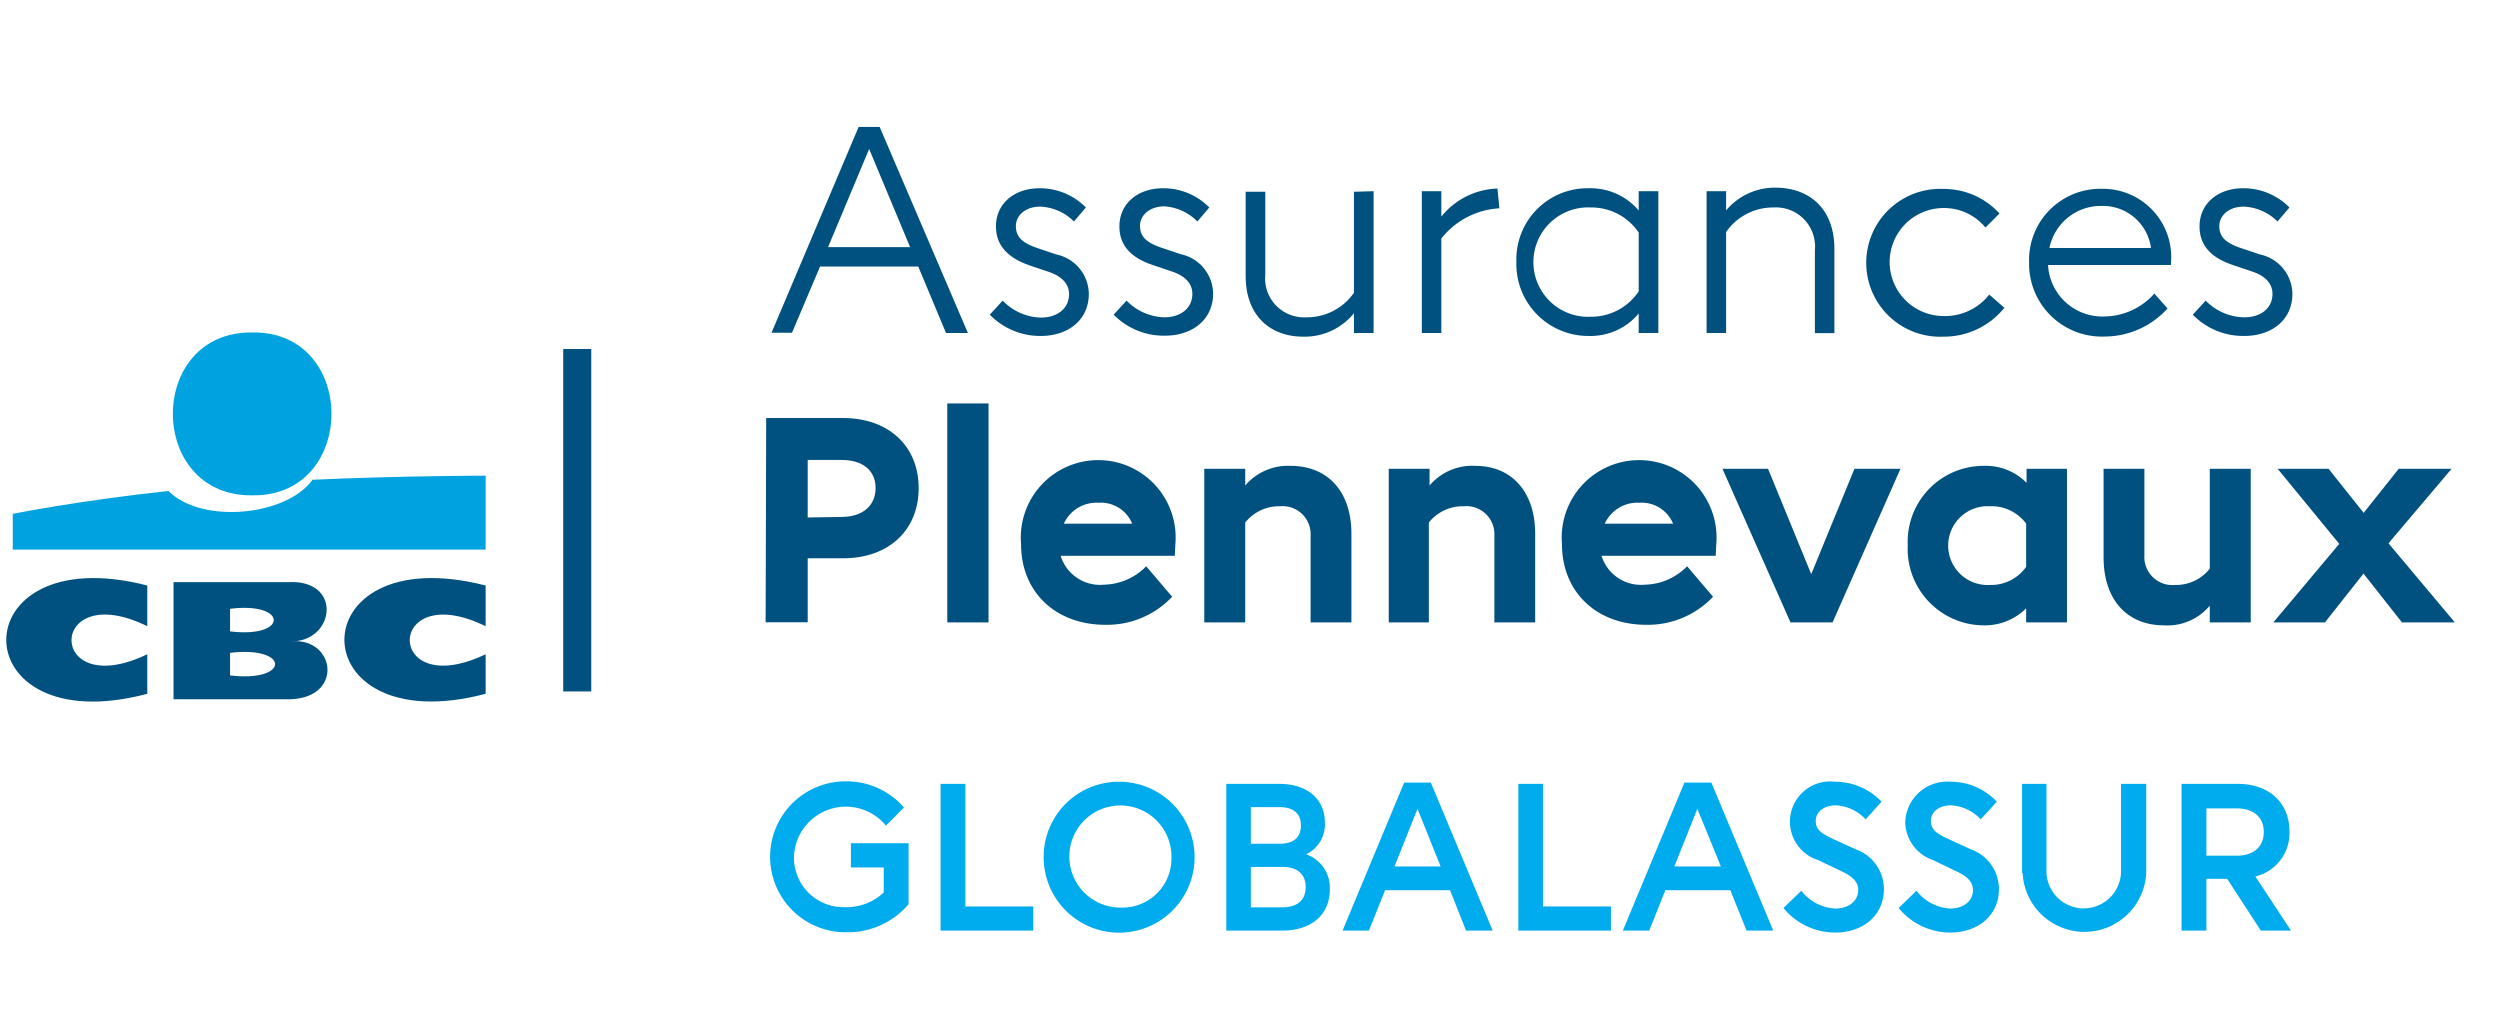 <?xml version="1.0" encoding="UTF-8"?>
<svg xmlns="http://www.w3.org/2000/svg" id="Laag_1" data-name="Laag 1" viewBox="0 0 178.22 73.82">
  <defs>
    <style>.cls-1,.cls-4{fill:#005180;}.cls-1,.cls-2{fill-rule:evenodd;}.cls-2{fill:#00a3df;}.cls-3{fill:none;stroke:#005180;stroke-miterlimit:10;stroke-width:2px;}.cls-5{fill:#00abee;}</style>
  </defs>
  <path class="cls-1" d="M12.4,41.5h8.09c4-.24,3.38,4.29.22,4.22h0c3.28-.33,3.86,4.25-.34,4.13h-8V41.5Zm4,6.65c4.28.51,4.28-2.12,0-1.61v1.61Zm0-3.14c4.18.51,4.13-2.13,0-1.61V45Z"></path>
  <path class="cls-1" d="M10.5,49.46C-2.87,53-2.94,38.28,10.5,41.74v2.9c-7.17-3.51-7.24,5.48,0,2v2.85Z"></path>
  <path class="cls-1" d="M34.62,49.46c-13.38,3.52-13.47-11.18,0-7.72v2.9c-7.18-3.5-7.25,5.47,0,2v2.85Z"></path>
  <path class="cls-2" d="M18,35.31c7.49.11,7.52-11.71,0-11.61C10.41,23.6,10.45,35.42,18,35.31Z"></path>
  <path class="cls-2" d="M22.28,34.2C20.43,36.78,14.41,37.39,12,35,5.68,35.68.91,36.63.91,36.63v2.55H34.62V33.91s-5.79,0-12.34.29Z"></path>
  <line class="cls-3" x1="41.15" y1="24.88" x2="41.15" y2="49.29"></line>
  <path class="cls-4" d="M65.46,19h-7l-2,4.72H55L61.21,9.05h1.5L69,23.74H67.44Zm-.58-1.38-2.92-7-2.93,7Z"></path>
  <path class="cls-4" d="M70.56,22.43l.92-1a3.9,3.9,0,0,0,2.73,1.21c1.16,0,2-.65,2-1.67,0-.77-.57-1.29-1.42-1.58l-1.42-.48C71.77,18.35,71,17.43,71,16.14c0-1.6,1.27-2.72,3.12-2.72a4.6,4.6,0,0,1,3.29,1.37l-.85,1a3.6,3.6,0,0,0-2.42-1.06c-1,0-1.72.6-1.72,1.39s.48,1.21,1.58,1.58l1.31.44a2.91,2.91,0,0,1,2.31,2.81c0,1.83-1.44,3-3.43,3A5,5,0,0,1,70.56,22.43Z"></path>
  <path class="cls-4" d="M79.39,22.43l.92-1A3.9,3.9,0,0,0,83,22.62c1.17,0,2-.65,2-1.67,0-.77-.56-1.29-1.41-1.58l-1.42-.48c-1.62-.54-2.37-1.46-2.37-2.75,0-1.6,1.27-2.72,3.12-2.72a4.6,4.6,0,0,1,3.29,1.37l-.85,1A3.62,3.62,0,0,0,83,14.71c-1,0-1.73.6-1.73,1.39s.48,1.21,1.59,1.58l1.31.44a2.91,2.91,0,0,1,2.31,2.81c0,1.83-1.44,3-3.44,3A5,5,0,0,1,79.39,22.43Z"></path>
  <path class="cls-4" d="M97.92,13.63V23.74h-1.4V22.33A4.52,4.52,0,0,1,92.9,24c-2.31,0-4.1-1.46-4.1-4.33v-6h1.4v5.89a2.78,2.78,0,0,0,2.93,3.06,4.07,4.07,0,0,0,3.39-1.75v-7.2Z"></path>
  <path class="cls-4" d="M102.75,17v6.74h-1.39V13.63h1.39v1.81a5.36,5.36,0,0,1,4-2l.14,1.41A5.68,5.68,0,0,0,102.75,17Z"></path>
  <path class="cls-4" d="M118.22,13.63V23.74h-1.4V22.35a4.48,4.48,0,0,1-3.56,1.6,5.13,5.13,0,0,1-5.16-5.31,5.07,5.07,0,0,1,5.14-5.22A4.53,4.53,0,0,1,116.82,15V13.63Zm-1.4,7.14V16.58a4.06,4.06,0,0,0-3.41-1.79,3.9,3.9,0,1,0,0,7.79A4.07,4.07,0,0,0,116.82,20.77Z"></path>
  <path class="cls-4" d="M130.77,17.75v6h-1.39V17.85a2.79,2.79,0,0,0-2.94-3.06,4.08,4.08,0,0,0-3.39,1.75v7.2h-1.39V13.63h1.39V15a4.53,4.53,0,0,1,3.62-1.62C129,13.42,130.77,14.88,130.77,17.75Z"></path>
  <path class="cls-4" d="M138.56,14.83a3.85,3.85,0,1,0,0,7.7A4,4,0,0,0,141.81,21l1.08.94A5.53,5.53,0,0,1,138.54,24a5.27,5.27,0,1,1,0-10.53,5.35,5.35,0,0,1,4,1.75l-1,1A3.82,3.82,0,0,0,138.56,14.83Z"></path>
  <path class="cls-4" d="M154.76,18.89H146a3.88,3.88,0,0,0,4.06,3.67,4.84,4.84,0,0,0,3.52-1.63l.94,1.06a6.06,6.06,0,0,1-4.44,2,5.19,5.19,0,0,1-5.43-5.29,5.08,5.08,0,0,1,5.18-5.24,4.87,4.87,0,0,1,4.94,5.22Zm-8.66-1.21h7.24a3.46,3.46,0,0,0-3.52-3A3.74,3.74,0,0,0,146.1,17.68Z"></path>
  <path class="cls-4" d="M156.32,22.43l.92-1A3.9,3.9,0,0,0,160,22.62c1.17,0,2-.65,2-1.67,0-.77-.56-1.29-1.41-1.58l-1.42-.48c-1.62-.54-2.37-1.46-2.37-2.75,0-1.6,1.27-2.72,3.12-2.72a4.6,4.6,0,0,1,3.29,1.37l-.85,1a3.62,3.62,0,0,0-2.42-1.06c-1,0-1.73.6-1.73,1.39s.48,1.21,1.59,1.58l1.31.44a2.91,2.91,0,0,1,2.31,2.81c0,1.83-1.44,3-3.44,3A5,5,0,0,1,156.32,22.43Z"></path>
  <path class="cls-4" d="M54.62,29.8H60.1c3.25,0,5.39,2,5.39,5s-2.14,5-5.39,5H57.58v4.56h-3ZM60,36.85c1.48,0,2.42-.79,2.42-2.06s-.94-2-2.42-2H57.58v4.1Z"></path>
  <path class="cls-4" d="M67.53,28.76h2.94V44.37H67.53Z"></path>
  <path class="cls-4" d="M83.75,39.62H75.61a2.94,2.94,0,0,0,3.1,2.06,4.32,4.32,0,0,0,3-1.31l1.85,2.17a6.37,6.37,0,0,1-4.77,2c-3.51,0-6-2.31-6-5.75a5.52,5.52,0,1,1,11,0C83.77,39.12,83.75,39.62,83.75,39.62Zm-7.91-2.29h4.87a2.41,2.41,0,0,0-2.39-1.49A2.56,2.56,0,0,0,75.84,37.33Z"></path>
  <path class="cls-4" d="M96.34,38.06v6.31H93.43V38.21a2,2,0,0,0-2.18-2.12,3.08,3.08,0,0,0-2.48,1.16v7.12H85.85V33.42h2.92v1.19A4,4,0,0,1,92,33.21C94.62,33.21,96.34,35,96.34,38.06Z"></path>
  <path class="cls-4" d="M109.44,38.06v6.31h-2.91V38.21a2,2,0,0,0-2.19-2.12,3.08,3.08,0,0,0-2.48,1.16v7.12H99V33.42h2.91v1.19a4,4,0,0,1,3.27-1.4C107.71,33.21,109.44,35,109.44,38.06Z"></path>
  <path class="cls-4" d="M122.31,39.62h-8.14a2.94,2.94,0,0,0,3.1,2.06,4.32,4.32,0,0,0,3-1.31l1.85,2.17a6.39,6.39,0,0,1-4.77,2c-3.51,0-6-2.31-6-5.75a5.52,5.52,0,1,1,11,0C122.33,39.12,122.31,39.62,122.31,39.62Zm-7.91-2.29h4.87a2.42,2.42,0,0,0-2.4-1.49A2.56,2.56,0,0,0,114.4,37.33Z"></path>
  <path class="cls-4" d="M135.48,33.42l-4.84,10.95h-3l-4.85-10.95h3.25l3.08,7.51,3.08-7.51Z"></path>
  <path class="cls-4" d="M147.35,33.42V44.37h-2.91v-1a4.19,4.19,0,0,1-3.08,1.21A5.45,5.45,0,0,1,136,38.87a5.41,5.41,0,0,1,5.41-5.66,4.08,4.08,0,0,1,3.06,1.21v-1Zm-2.91,7V37.33a3.06,3.06,0,0,0-2.58-1.24,2.81,2.81,0,1,0,0,5.61A3.06,3.06,0,0,0,144.44,40.41Z"></path>
  <path class="cls-4" d="M160.45,33.42V44.37h-2.92V43.18a3.94,3.94,0,0,1-3.26,1.4c-2.58,0-4.31-1.77-4.31-4.85V33.42h2.91v6.16a2,2,0,0,0,2.19,2.12,3.06,3.06,0,0,0,2.47-1.16V33.42Z"></path>
  <path class="cls-4" d="M166.76,38.77l-4.39-5.35H166l2.5,3.14L171,33.42h3.77l-4.5,5.31L175,44.37h-3.77l-2.74-3.48-2.75,3.48h-3.68Z"></path>
  <path class="cls-5" d="M64.77,60.11v4.35a5.7,5.7,0,0,1-4.49,2,5.38,5.38,0,1,1,0-10.76,5.43,5.43,0,0,1,4.16,1.86l-1.28,1.3a3.7,3.7,0,0,0-6.56,2.24,3.53,3.53,0,0,0,3.66,3.57A3.84,3.84,0,0,0,63,63.62V61.84H60.66V60.11Z"></path>
  <path class="cls-5" d="M68.82,64.62h4.84v1.72H67.05V55.88h1.77Z"></path>
  <path class="cls-5" d="M74.4,61.11a5.36,5.36,0,0,1,5.51-5.38,5.38,5.38,0,1,1-5.51,5.38Zm9.11,0a3.64,3.64,0,1,0-3.64,3.59A3.5,3.5,0,0,0,83.51,61.11Z"></path>
  <path class="cls-5" d="M94.8,63.41c0,1.79-1.31,2.93-3.38,2.93h-4V55.88h3.77c2,0,3.26,1.08,3.26,2.77a2.34,2.34,0,0,1-1.34,2.25A2.52,2.52,0,0,1,94.8,63.41Zm-5.63-3.26h2.06c1,0,1.51-.46,1.51-1.31s-.54-1.3-1.51-1.3H89.17Zm3.91,3.08c0-.91-.6-1.43-1.64-1.43H89.17v2.88h2.27C92.48,64.68,93.08,64.17,93.08,63.23Z"></path>
  <path class="cls-5" d="M103.37,63.46H98.74l-1.15,2.88H95.71l4.39-10.55H102l4.41,10.55h-1.9Zm-.67-1.69-1.65-4.11-1.64,4.11Z"></path>
  <path class="cls-5" d="M110,64.62h4.84v1.72h-6.6V55.88H110Z"></path>
  <path class="cls-5" d="M123.35,63.46h-4.63l-1.15,2.88h-1.88l4.39-10.55H122l4.41,10.55h-1.9Zm-.67-1.69L121,57.66l-1.64,4.11Z"></path>
  <path class="cls-5" d="M127.14,64.73l1.27-1.23a3.31,3.31,0,0,0,2.4,1.27c1,0,1.66-.55,1.66-1.33,0-.61-.49-1-1.15-1.31l-1.69-.81a2.87,2.87,0,0,1,1.21-5.59,4.55,4.55,0,0,1,3.29,1.42L133,58.41a3.11,3.11,0,0,0-2.14-1c-.82,0-1.42.46-1.42,1.11s.47.91,1.09,1.22l1.77.81a3,3,0,0,1,2,2.84c0,1.82-1.43,3.09-3.48,3.09A4.77,4.77,0,0,1,127.14,64.73Z"></path>
  <path class="cls-5" d="M135.35,64.73l1.27-1.23A3.31,3.31,0,0,0,139,64.77c1,0,1.65-.55,1.65-1.33,0-.61-.49-1-1.15-1.31l-1.68-.81a2.92,2.92,0,0,1-2-2.72,3,3,0,0,1,3.25-2.87,4.51,4.51,0,0,1,3.28,1.42l-1.15,1.26a3.11,3.11,0,0,0-2.13-1c-.83,0-1.42.46-1.42,1.11s.46.91,1.09,1.22l1.76.81a3,3,0,0,1,2,2.84c0,1.82-1.44,3.09-3.48,3.09A4.78,4.78,0,0,1,135.35,64.73Z"></path>
  <path class="cls-5" d="M144.15,62.23V55.88h1.74v6.38a2.66,2.66,0,0,0,5.31,0V55.88H153v6.35a4.41,4.41,0,0,1-8.81,0Z"></path>
  <path class="cls-5" d="M161.17,66.34l-2.4-3.69h-1.48v3.69h-1.77V55.88h4c2.24,0,3.69,1.35,3.69,3.38a3.17,3.17,0,0,1-2.43,3.22l2.54,3.86ZM157.29,61h2.16c1.2,0,1.93-.63,1.93-1.69s-.73-1.68-1.93-1.68h-2.16Z"></path>
</svg>
